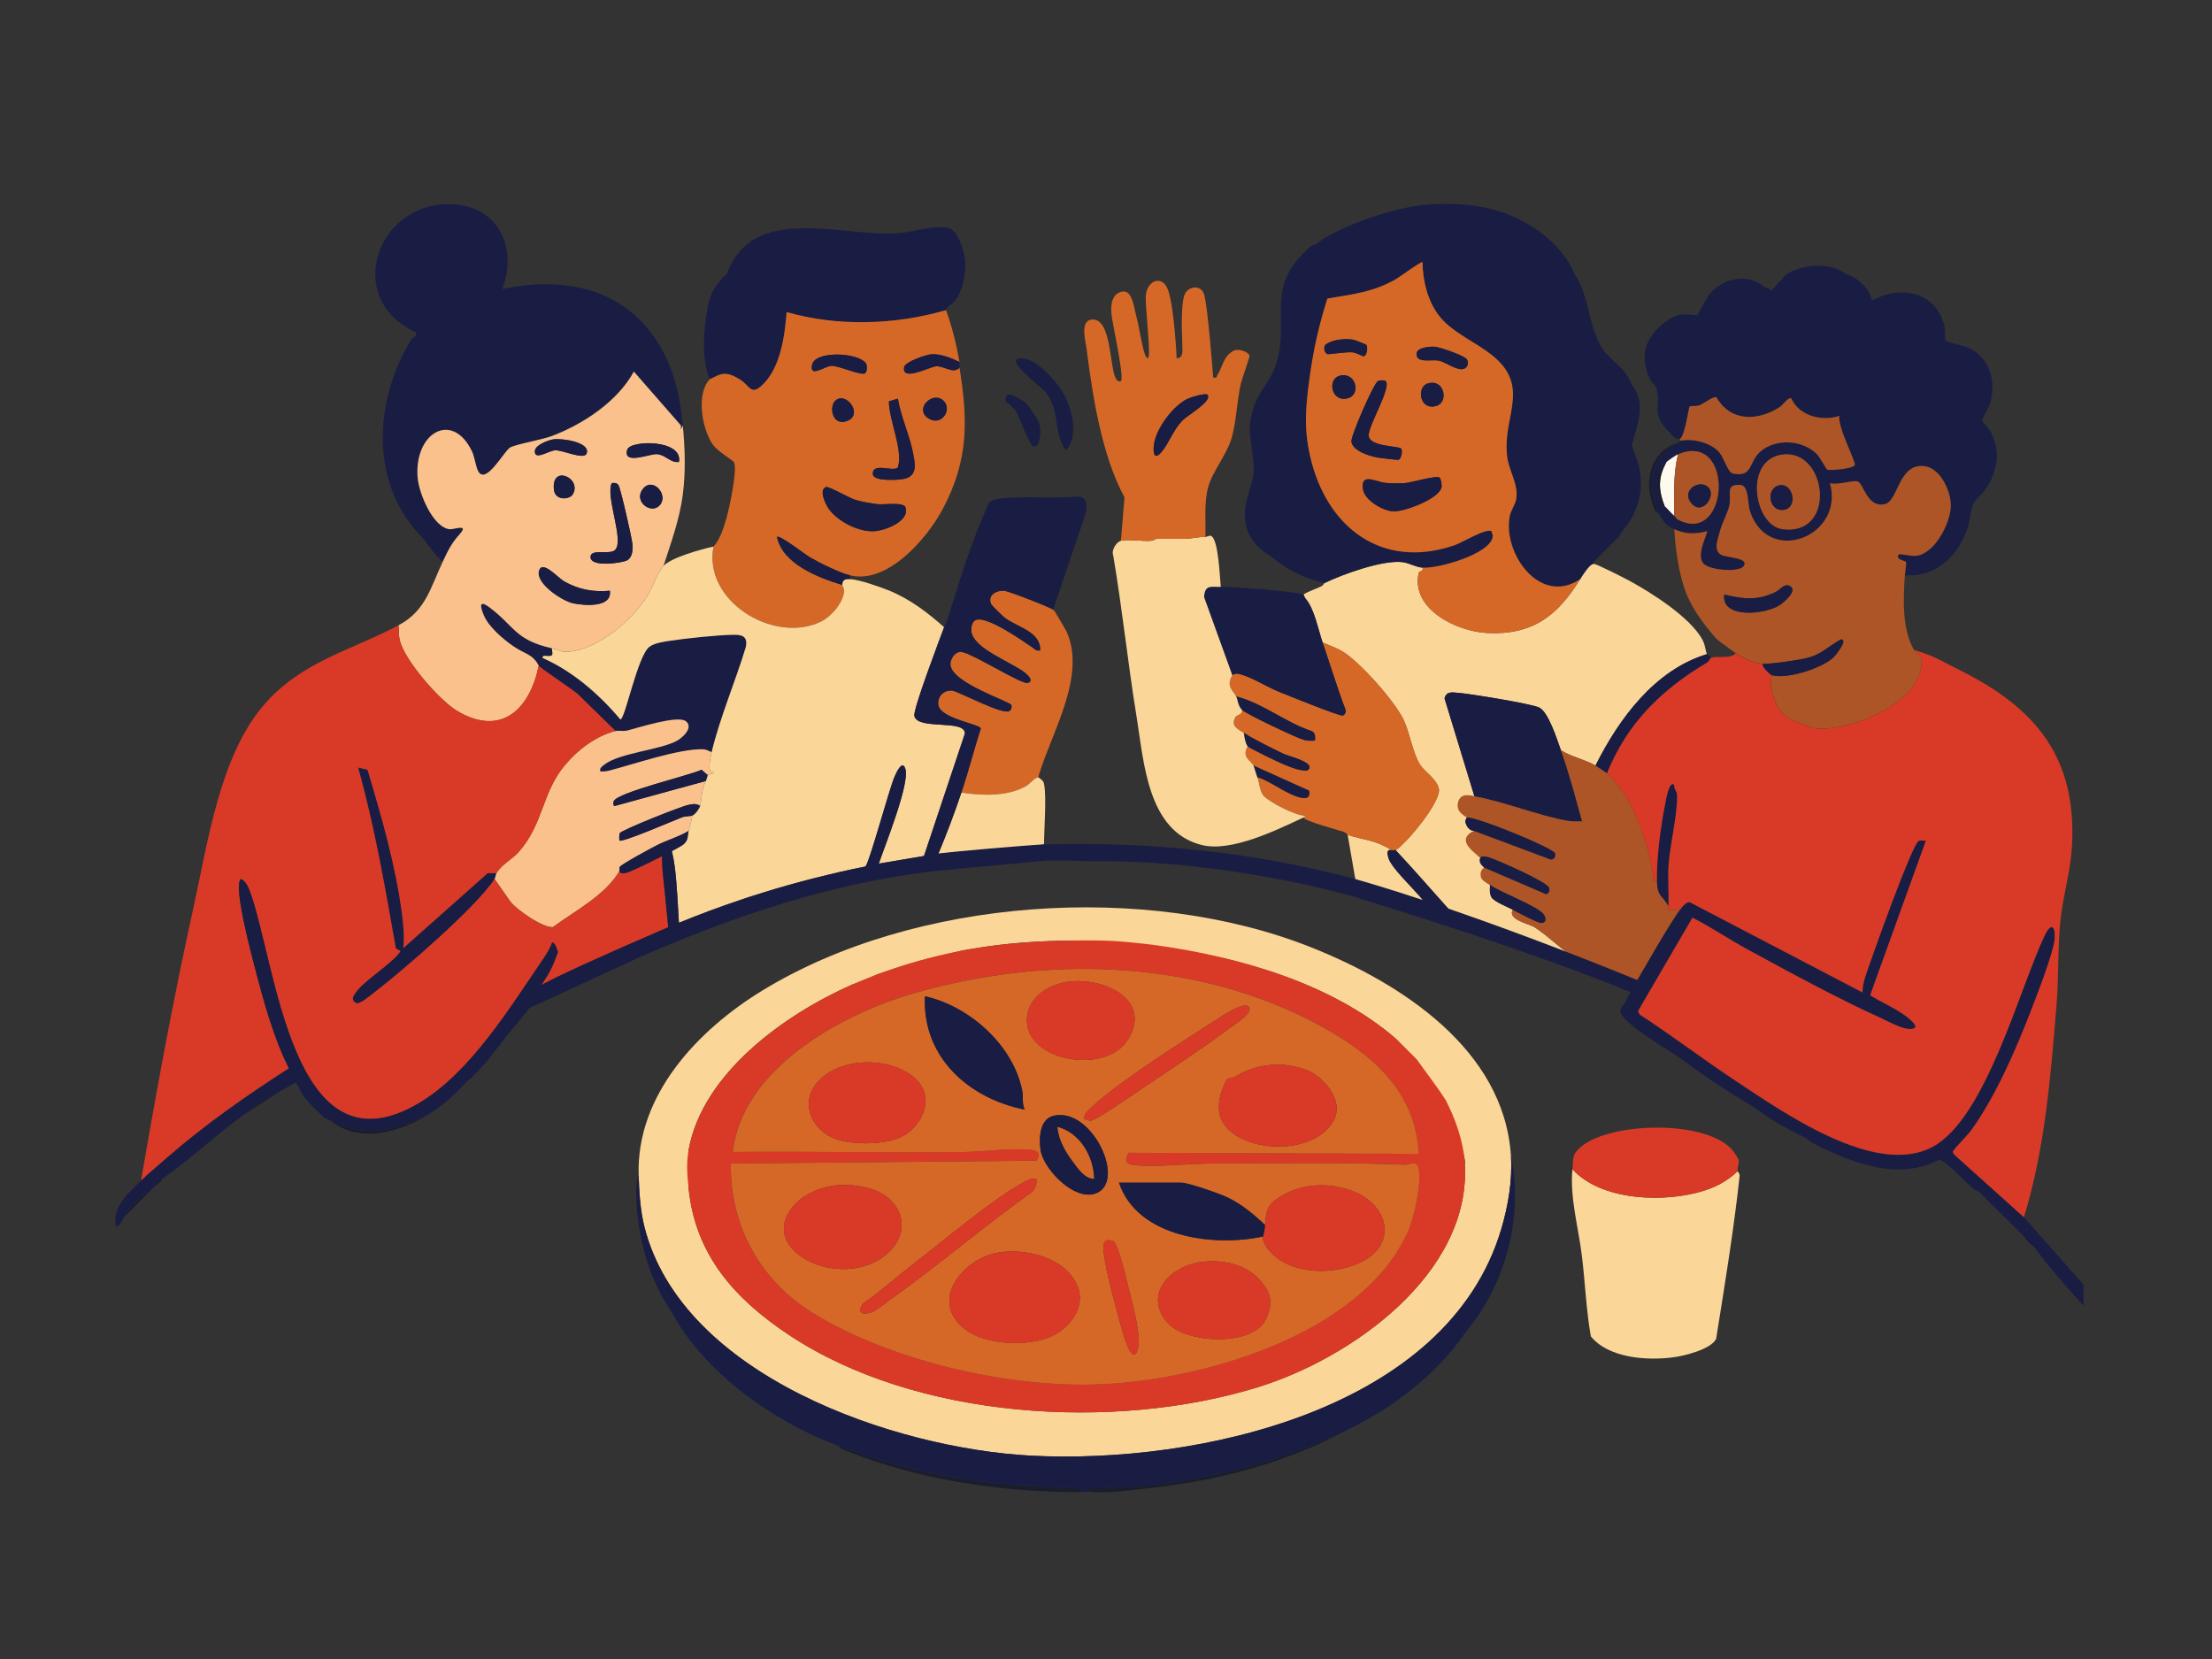 <?xml version="1.0" encoding="UTF-8"?>
<svg id="ILLUSTRATION" xmlns="http://www.w3.org/2000/svg" viewBox="0 0 1200 900">
  <rect x="0" y="0" width="1200" height="900" fill="#333333" stroke="none"/>
  <defs>
    <style>
      .cls-1 {
        fill: none;
      }

      .cls-2 {
        fill: #fffaee;
      }

      .cls-3 {
        fill: #d66827;
      }

      .cls-4 {
        fill: #191d2c;
      }

      .cls-5 {
        fill: #fac18c;
      }

      .cls-6 {
        fill: #d93a27;
      }

      .cls-7 {
        fill: #fad699;
      }

      .cls-8 {
        fill: #ad5526;
      }

      .cls-9 {
        fill: #191d43;
      }
    </style>
  </defs>
  <g>
    <path class="cls-7" d="M924.95,645.77c6.75-2.2,12.64-5.52,17.72-10.43,0,.19,1.1,1.21,1.08,2.53-3.21,29.56-8.06,59.09-12.76,88.49-2.94,5.75-17.35,9.21-23.36,10-14.28,1.87-35.02.41-44.61-11.39-2.56-14.59-3.09-29.46-4.91-44.14s-6.57-31.65-5.08-46.53c15.85,17.45,50.76,18.36,71.92,11.47Z"/>
    <path class="cls-6" d="M940.59,624.92c-13.03-17.63-66.12-16.49-82.57-3.06-5.5,4.49-4.36,6.17-4.99,12.45,15.85,17.45,50.76,18.36,71.92,11.47,6.75-2.2,12.64-5.52,17.72-10.43-.27-5.12,2.61-4.07-2.08-10.43Z"/>
    <g>
      <g>
        <g>
          <path class="cls-9" d="M513.7,123.49c-8.68-1.27-18.29,2.52-27.01,3.07-30.21,1.93-78.35-16.46-92.29,21.85-.74.86-2.03,1.89-3.13,3.13-6.14,6.95-7.06,12.02-8.32,21.39-1.47,10.91-1.97,22.4,2.07,32.83.08-.08,1.5-.72,2.08-1.04,5.67-3.14,8.82-2.16,14.11,1.01,5.58,3.35,5.92,8.85,11.84,3.57,10.34-9.23,12.66-27,13.67-40.02,27.79,7.99,58.82,6.99,86.5-1.04.35-.69.67-1.4,1.04-2.09,6.85-2.89,9.58-15.67,9.44-22.45-.12-5.96-3.38-19.23-10.01-20.2Z"/>
          <path class="cls-9" d="M299.56,351.74c-.45,1.62,1.45,3.96-1.54,4.18-1.3.09-3.9-.84-3.66,1.02,16.3,7.13,30.85,19.84,42.21,33.36,2.56,0,9.27-34.59,15.79-39.45,2.76-2.05,7.92-2.77,11.32-3.27,9.3-1.35,25.2-3.09,34.38-3.22,4.95-.07,7.62,1.13,6.57,6.59-5.53,18.46-14.17,38.53-18.55,57.1-1.49-.64-2.97-1.51-4.65-1.56-12.96-.38-37.22,8.02-50.58,11.48-1.77.46-3.4.72-5.22.5-.37-1.86.91-2.6,2.14-3.58,8.02-6.39,29.77-7.93,39.24-12.88,3.27-1.71,9.41-7.36,5.09-10.74s-25.57,3.46-31.66,5.02c-2.23.57-4.85-.11-6.47.29l-20.83-20.35c-3.13-2.59-20.27-13.96-20.86-15.1-3.34-6.46-7.54-6.19-13.88-10.62-5.49-3.84-13.16-10.32-15.82-16.5-1.86-4.33-3.12-8.95,2.64-4.73,13.92,10.2,13.82,17.83,34.35,22.46Z"/>
          <g>
            <path class="cls-3" d="M571.6,330.89c.53.51,6.62,10.81,7.18,12.1,10.62,24.43-8.75,55.08-15.52,78.61-2.82.87-4.08,3.41-6.97,5.02-9.83,5.49-23.9,5.09-34.73,3.32,3.81-11.41,6.86-23.28,10.51-34.78-.48-2.31-22-5.32-23.04-12.72-.66-4.71,3.09-8.3,7.75-7.75,5.12,1.36,27.45,13.41,30.87,10.98,1.04-.74,1.35-2.01,1.01-3.16-.58-1.96-32.77-12.03-33.08-22.08-.1-3.36,3.37-8.25,7.3-6.39,5.59,1.16,31.45,17.27,34.6,16.47,3.41-.88.44-4.01-1-5.2-7.3-6.04-28.27-13.18-29.52-22.7-.28-2.12.3-5.58,2.6-6.34,6.18-2.05,24.94,11.15,30.54,14.99,1.41.97,2.02,2.05,4.19,1.53.39-10.18-12.58-12.53-19.28-17.72-1.12-.87-6.93-6.52-7.3-7.32-2.2-4.71,2.66-7.66,7.18-7.23,2.52.24,25.43,9.14,26.7,10.38Z"/>
            <g>
              <path class="cls-3" d="M513.23,168.23c3.27,9.1,5.63,18.63,7.3,28.15-4.26-2.1-10.26-4.49-15.08-4.22-2.85.16-14.4,4.02-14.95,6.97-1.53,8.16,14.1-.24,17.27-.42,4.72-.26,9.14,4.35,12.77.79,4.54,28.67,4.98,49.69-8.84,76.14-8.49,16.25-30.18,41.52-50.57,36.47-5.86-1.45-16.51-6.72-21.91-9.89-2.25-1.32-16.4-12.31-17.7-10.96,2.95,14.72,22.47,22.13,35.43,26.06-.01.46,1.15,1.88.98,3.52-.63,6.39-7.11,13.79-12.78,16.48-25.55,12.1-63.79-11.29-58.04-40.85,3.47-3.72,5.55-10.35,7-15.42,1.5-5.25,6.23-26.77,3.96-30.48-.49-.79-8.82-5.73-11.41-9.43-5.86-8.37-9.12-27.51-1.63-35.38.08-.08,1.5-.72,2.08-1.04,5.67-3.14,8.82-2.16,14.11,1.01,5.58,3.35,5.92,8.85,11.84,3.57,10.34-9.23,12.66-27,13.67-40.02,27.79,7.99,58.82,6.99,86.5-1.04ZM469.31,202.5c1.07-.69,1.4-4.25.25-5.67-4.52-5.62-27.68-6.74-29.08,1.28-1.23,7.07,7.09.36,10.72.36,4.18-.01,15.87,5.47,18.1,4.04ZM453.03,217.49c-3.48,3.5-1.24,14.36,7.03,10.66s-1.45-16.27-7.03-10.66ZM487.09,216.28l-4.87,1.43c0,10.02,7.63,25.98,5.01,35.37-1.07,3.85-14.38-3.03-13.68,4.29.38,3.9,13.85,3.1,17.04,2.39,7.69-1.72,5.69-9.06,4.6-14.59-1.89-9.61-6.49-19.12-8.11-28.9ZM511.94,217.48c-5.71-5.72-15.94,4.04-8.69,9.21s13.6-4.3,8.69-9.21ZM448.2,264.21c-4.28,1.28-.25,9.6,1.46,11.94,5.01,6.83,16.01,12.45,24.52,12.04,5.94-.28,19.56-5.5,17.06-12.94-1.03-3.05-11.52-1.35-14.98-1.72s-9.05-1.41-12.24-2.36c-3.16-.94-14.32-7.41-15.81-6.96Z"/>
              <path class="cls-9" d="M461.12,312.12v2.09c-2.33-.05-4.08.15-4.17,3.13-12.96-3.93-32.48-11.34-35.43-26.06,1.3-1.35,15.44,9.64,17.7,10.96,5.4,3.17,16.04,8.44,21.91,9.89Z"/>
              <path class="cls-9" d="M520.53,196.38c.17.96-.15,2.15,0,3.13-3.62,3.56-8.05-1.05-12.77-.79-3.17.18-18.8,8.58-17.27.42.55-2.95,12.11-6.82,14.95-6.97,4.82-.27,10.82,2.12,15.08,4.22Z"/>
              <path class="cls-9" d="M448.2,264.21c1.5-.45,12.66,6.03,15.81,6.96,3.19.95,8.89,2,12.24,2.36s13.96-1.33,14.98,1.72c2.5,7.44-11.12,12.66-17.06,12.94-8.5.4-19.51-5.21-24.52-12.04-1.71-2.34-5.74-10.65-1.46-11.94Z"/>
              <path class="cls-9" d="M487.09,216.28c1.62,9.78,6.22,19.29,8.11,28.9,1.09,5.52,3.09,12.87-4.6,14.59-3.19.71-16.66,1.51-17.04-2.39-.71-7.32,12.6-.44,13.68-4.29,2.62-9.39-5.01-25.35-5.01-35.37l4.87-1.43Z"/>
              <path class="cls-9" d="M469.31,202.5c-2.24,1.44-13.93-4.05-18.1-4.04-3.63,0-11.95,6.71-10.72-.36,1.39-8.02,24.56-6.9,29.08-1.28,1.14,1.43.82,4.99-.25,5.67Z"/>
              <path class="cls-9" d="M511.94,217.48c4.91,4.91-1.49,14.35-8.69,9.21s2.97-14.93,8.69-9.21Z"/>
              <path class="cls-9" d="M453.03,217.49c5.57-5.61,15.35,6.94,7.03,10.66s-10.51-7.16-7.03-10.66Z"/>
            </g>
          </g>
        </g>
        <g>
          <path class="cls-9" d="M370.43,230.79c-1.67-17.89-5.56-34.16-16.25-48.91-19.45-26.85-50.76-31.56-81.72-25.12,8.22-21.26-1.33-44.04-25.56-45.86-42.23-3.17-61.39,51.19-21.33,69.32.77,2.86-1.45,2.28-2.44,3.89-20.58,33.58-22.8,79.14,6.58,108.19,3.21,4.31,6.35,8.83,10.42,12.51,3.13-6.6,4.69-9.93,9.34-15.16,5.13-5.76-3.41-2.28-5.61-2.56-9.18-1.16-16.53-19.56-17.27-27.65-2.23-24.43,18.59-36.88,29.36-14.78,1.63,3.34,2.07,8.52,3.52,11.07,4.18,7.35,13.78-10.7,17.19-12.92,2.61-1.7,17.51-4.28,22.86-6.32,16.95-6.48,35.53-18.74,44.33-34.92l25.53,29.21c.07.68-.06,1.4,0,2.09l1.04-2.09Z"/>
          <path class="cls-4" d="M229.72,606.15c-14.88,8.59-35.47,13.64-50.03,2.09,14.22,6.43,24.99,6.86,39.84,1.79l10.19-3.88Z"/>
          <path class="cls-4" d="M152.59,591.55l-20.85,13.55c7.31-5.28,12.64-9.6,20.85-13.55Z"/>
          <path class="cls-4" d="M80.67,646.81c-4.6,4.43-8.81,9.26-13.55,13.55,3.5-4.85,7.84-11.12,13.55-13.55Z"/>
          <path class="cls-4" d="M83.8,643.69c-.53-2.34,2.36-2.93,4.17-4.17-.75,2.13-2.83,2.89-4.17,4.17Z"/>
          <path class="cls-9" d="M268.29,476.86c-9.76,15.13-49.54,49.52-65.17,61.49-1.78,1.36-8,6.78-9.86,5.83-3.96-2.01-.45-5.57,1.54-7.9,4.53-5.29,20.13-15.51,22.42-20.33.23-.48-2.95-.74-2.64-2.53-5.72-32.56-11.38-65.2-20.28-97.03l5.08,1.18c7.61,25.34,15.39,52.38,18.77,78.7.74,5.8,1.32,12.39.63,18.1l45.84-40.71,4.72.07c-.39.65-.38,2.11-1.04,3.13Z"/>
          <g>
            <path class="cls-5" d="M333.95,396.57c1.63-.4,4.25.28,6.47-.29,6.09-1.56,27.31-8.42,31.66-5.02s-1.81,9.02-5.09,10.74c-9.46,4.95-31.22,6.49-39.24,12.88-1.23.98-2.51,1.72-2.14,3.58,1.83.22,3.45-.04,5.22-.5,13.36-3.46,37.62-11.86,50.58-11.48,1.68.05,3.16.93,4.65,1.56-.6,2.55-1.38,6.4-1.15,8.92.23,2.54,2.39.65,2.18,2.53-.81.14-2.7.59-3.12,1.06l-3.38-2.96c-6.65,3.12-45.61,12.24-47.66,17.06-.19.45-.41,2.59.5,2.59l49.5-13.57c-2.63,5.19-1.98,8.84-3.13,13.55-2.13-1.49-3.96-1.05-6.29-.59-4.08.81-36.28,13.62-37.3,15.36-.38.65-.31,3.85-.17,3.99,1.25,1.31,29.93-11.06,33.83-12.56,2.11-.81,4.65-.56,5.77-.99-.46,2.81-1.34,5.6-2.08,8.34-5.29,3.19-11.43,4.86-16.9,7.6-3.04,1.52-19.59,10.47-20.43,11.88-.42.71.02,2.05-.2,2.41-7.97,13.28-23.86,21.25-36.02,30.27-5.15.74-20.06-9.46-23.37-14.14l-8.37-11.96c.66-1.02.65-2.48,1.04-3.13,2.92-4.89,8.31-7.35,12-11.46,13.31-14.87,12.62-31.7,24.51-46.39,7.03-8.68,17.18-16.59,28.12-19.31Z"/>
            <path class="cls-9" d="M383.98,420.56c-.12.13-.6,2.25-1.04,3.13l-49.5,13.57c-.92,0-.69-2.14-.5-2.59,2.05-4.83,41.01-13.95,47.66-17.06l3.38,2.96Z"/>
            <path class="cls-9" d="M379.82,437.24c-.39,1.6-2.76,4.67-4.17,5.21-1.12.43-3.67.19-5.77.99-3.91,1.49-32.58,13.87-33.83,12.56-.14-.14-.21-3.35.17-3.99,1.03-1.74,33.22-14.56,37.3-15.36,2.33-.46,4.16-.9,6.29.59Z"/>
          </g>
          <g>
            <path class="cls-5" d="M370.43,230.79l-1.04,2.09c-.06-.68.07-1.4,0-2.09l-25.53-29.21c-8.79,16.18-27.38,28.45-44.33,34.92-5.35,2.05-20.25,4.62-22.86,6.32-3.41,2.22-13.01,20.27-17.19,12.92-1.45-2.55-1.89-7.73-3.52-11.07-10.78-22.11-31.59-9.65-29.36,14.78.74,8.09,8.09,26.48,17.27,27.65,2.2.28,10.74-3.2,5.61,2.56-4.65,5.23-6.21,8.55-9.34,15.16-6.57,13.85-9.11,26.52-23.97,34.41.48,2.93-.07,4.85.72,8.15,2.62,10.99,21.71,32.82,31.37,38.47,23.87,13.97,39.19-1.21,44-24.73-3.34-6.46-7.54-6.19-13.88-10.62-5.49-3.84-13.16-10.32-15.82-16.5-1.86-4.33-3.12-8.95,2.64-4.73,13.92,10.2,13.82,17.83,34.35,22.46,3.04.69,5.29,2.16,8.56,1.87,16.55-1.44,34.93-17.07,43.35-30.75,2.65-4.31,5.54-12.99,8.54-15.96,4.07-12.73,8.71-25.21,10.42-38.58,1.63-12.76,1.17-24.96,0-37.54ZM290.14,244.86c.01-3.44,7.29-6.08,10.18-6.52,4.27-.65,19.83,1.39,17.98,7.53-1.19,3.96-12.94-1.8-17.15-1.58-3.57.19-11.03,5.63-11.02.56ZM310.78,268.11c-1.72,3.02-9.54,3.63-10.25-2.34-1.69-14.06,15.29-6.5,10.25,2.34ZM310.96,327.3c-5.78-1.19-20.39-10.68-18.55-17.55,1.69-6.3,10.2,3.71,13.73,5.69,7.86,4.41,15.68,5.84,24.69,5.03,1.37,9.33-13.78,8.09-19.87,6.83ZM339.98,304.07c-3.08,1.43-19.56,3.76-19.61-1.84-.04-4.9,10.38-.95,13.34-3.91,5.08-5.09-5.38-29.03-1.82-36.24,1.62-.12,2.46-.33,3.61,1.06,1.05,1.27,7.37,28.99,7.6,32.1.22,2.95.07,7.35-3.12,8.83ZM357.68,274.33c-4.67,4.67-13.81-2.21-9.2-8.69,5.47-7.69,14.78,3.11,9.2,8.69ZM368.34,250.6c-4.78.62-7.12-3.9-12-4.23-3.9-.26-18.54,6.09-16.07-2.4,1.55-5.33,30.34-5.73,28.06,6.63Z"/>
            <path class="cls-9" d="M333.71,298.32c5.08-5.09-5.38-29.03-1.82-36.24,1.62-.12,2.46-.33,3.61,1.06,1.05,1.27,7.37,28.99,7.6,32.1.22,2.95.07,7.35-3.12,8.83-3.08,1.43-19.56,3.76-19.61-1.84-.04-4.9,10.38-.95,13.34-3.91Z"/>
            <path class="cls-9" d="M330.83,320.47c1.37,9.33-13.78,8.09-19.87,6.83-5.78-1.19-20.39-10.68-18.55-17.55,1.69-6.3,10.2,3.71,13.73,5.69,7.86,4.41,15.68,5.84,24.69,5.03Z"/>
            <path class="cls-9" d="M368.34,250.6c-4.78.62-7.12-3.9-12-4.23-3.9-.26-18.54,6.09-16.07-2.4,1.55-5.33,30.34-5.73,28.06,6.63Z"/>
            <path class="cls-9" d="M300.33,238.35c4.27-.65,19.83,1.39,17.98,7.53-1.19,3.96-12.94-1.8-17.15-1.58-3.57.19-11.03,5.63-11.02.56.01-3.44,7.29-6.08,10.18-6.52Z"/>
            <path class="cls-9" d="M357.68,274.33c-4.67,4.67-13.81-2.21-9.2-8.69,5.47-7.69,14.78,3.11,9.2,8.69Z"/>
            <path class="cls-9" d="M310.78,268.11c-1.72,3.02-9.54,3.63-10.25-2.34-1.69-14.06,15.29-6.5,10.25,2.34Z"/>
          </g>
        </g>
      </g>
      <g>
        <path class="cls-4" d="M910.36,240.18c-16.47,8.68-16.78,22.53-10.42,38.58-.33-.5-1.64-.89-2.3-2.35-6.2-13.77-3.1-31.46,12.72-36.23Z"/>
        <g>
          <path class="cls-7" d="M771.73,307.95c.73,2.09-1.86,1.92-2.06,2.8-4.46,19.77,20.72,31.79,36.99,32.63,24.96,1.28,38.48-9.59,50.54-29.18,1.17-1.91,5.09-8.28,7.3-8.34,1.52-.04,16.78,7.75,19.46,9.2,12.05,6.55,32.56,19.59,39.35,31.53,1.92,3.37,1.64,5.69,2.68,8.27-28.28,8.57-47.74,35.04-60.45,60.47-5.65-3.31-13.2-4.74-18.76-8.34-2.04-5.72-6.79-20.74-11.77-23.16-4.26-2.06-37.86-7.53-44.14-8-3.39-.25-6.01-.87-7.24,2.97l16.24,53.21c-3.06-.53-7.48-1.32-8.7,2.97-1.4,4.88,4.45,5.29,4.53,8.5.02.69-1.41,1.3-.29,3.84.82,1.85,2.34,3.42,4.46,3.46-9.88,4.05,4.37,10.16,5.21,12,.4.87-2.6-.32-2.08,2.6.22,1.23,1.63,3.18,2.08,5.21.76,3.37.24,5.08.78,7.25.27,1.09,2.29,2.04,2.35,2.13.4.66-.65,4.12.97,6.85,1.38,2.33,8.73,5.21,11.54,6.7-3.14,5.39,8.67,7.52,11.84,9.53,7.51,4.75,16.31,13.73,23.69,18.01,9.33,5.41-58.53-15.03-59.51-16.07-13.49-14.3-26.15-29.46-39.61-43.79,6.31-4.05,24.96-26.77,23.4-33.35-1.27-5.38-7.37-8.84-10.06-12.84-3.92-5.84-5.67-17.34-8.98-24.38-4.69-10-23.97-31.82-33.5-37.39-2.88-1.68-7.28-3.34-10.47-4.65-2.45-7.17-4.56-18.66-9.38-23.98-.44-.48-.71-1.88-1.04-2.09,2.97-1.9,6.65-2.9,9.68-4.43,1.1-.55,1.61-1.74,1.78-1.83,9.97-4.84,31.38-12.54,42.1-11.35,3.89.43,7.18,2.71,11.06,3.01Z"/>
          <path class="cls-7" d="M755.05,461.22c-2.94-.63-2.38,1.69-2.02,3.56,1.26,6.62,18.1,20.62,21.83,27.71-13.09-4.98-26.01-10.99-39.61-14.59v-1.04l-4.17-23.98c9.44,3.15,14.4,2.44,23.97,8.34Z"/>
          <path class="cls-9" d="M925.99,354.87c.08.2,2.07.94,2.08,2.09-.31.19-.9,1.82-2.11,2.54-24.71,14.72-43.21,32.8-54.18,60.02-.28-.25-5.62-3.8-6.25-4.17,12.72-25.43,32.18-51.9,60.45-60.47Z"/>
          <path class="cls-9" d="M889.25,253.47c-.85-4.05-3.16-8.09-3.91-12.25,2.71-10.63,8.1-22.59,0-32.32-2.9-7.53-6.26-9.28-11.47-14.6l-2.08-2.09c-.35-.34-.69-.7-1.04-1.04-9.49-12.58-7.88-29.94-16.68-42.75-6.05-14.9-21.77-26.76-36.48-32.32-13.59-5.13-28.31-6.15-42.74-5.21-16.82,1.09-48.48,11.54-61.5,21.9-2.05-.02-2.9,1.4-4.18,2.59-23.99,22.11-8.38,38.92-17.51,63.82-3.09,8.43-8.86,13.06-11.66,22.22-2.77,9.03-2.22,11.7-1.04,20.85,2.28,17.73,1.44,13.11-2.61,29.19-3.27,12.96,1.38,23.78,13.04,30.24,8.28,7.15,18.36,12.24,29.19,14.6,9.97-4.84,31.38-12.54,42.1-11.35,3.89.43,7.18,2.71,11.06,3.01,8.38.65,36.47-7.35,38.02-16.58.19-1.15-.26-2.1-.58-3.15-2.74-1.94-16.01,6.16-19.95,7.52-39.68,13.67-69.8-9.88-78.48-48.26-3.5-15.49-2.44-26.62-.37-42.08,1.97-14.7,5.21-29.34,9.73-43.44,14.13-2.4,24.66-3.41,37.34-10.61,1.57-.89,13.73-9.83,14.27-9.17.1,10.05,2.75,20.99,8.96,29.1,12.15,15.88,42.15,19.35,40.03,45.44-.86,10.59-4.3,18.08-3.16,30.29.76,8.17,6.36,15.49,5,23.69-.51,3.1-2.85,6.07-3.46,9.04-4.14,20.23,16.26,49.15,38.11,34.47,1.17-1.91,5.09-8.28,7.3-8.34v-1.04c1.17-.3,1.47-1.46,2.08-2.09,1.03-1.04,2.09-2.07,3.13-3.13,1.75-1.78,3.47-3.35,5.21-5.21.33-.36.72-.68,1.04-1.04,1.33-1.5,3.21-2.26,3.13-4.17,9.27-9.95,12.97-22.35,10.16-35.71Z"/>
          <path class="cls-4" d="M873.88,194.3l-2.08-2.09c.76.72,1.36,1.35,2.08,2.09Z"/>
          <path class="cls-9" d="M846.78,407c4.45,12.48,8.02,25.88,11.47,38.57-2.53.03-5.05.18-7.57-.25-16.29-2.77-34.35-10.43-50.8-13.3l-16.24-53.21c1.22-3.85,3.85-3.22,7.24-2.97,6.28.47,39.88,5.93,44.14,8,4.98,2.41,9.73,17.43,11.77,23.16Z"/>
          <g>
            <path class="cls-8" d="M865.54,415.34c.63.37,5.97,3.92,6.25,4.17,13.59,11.87,22.34,37.3,25.05,54.76.3,1.94-1.31,4.22,2.05,3.63.21,8.59,2.89,7.69,6.25,13.55.22.38-.66,1.81.66,2.13,1.52.38,3.88-.31,5.59-.05-7.86,11.39-16.84,27.54-23.97,39.62-9.08-7.25-21.85-6.68-31.18-12.09-7.39-4.28-16.19-13.25-23.69-18.01-3.17-2.01-14.98-4.14-11.84-9.53,2.8,1.49,13.15,7.03,15.33,7.14,2.79.14,2.81-2.48,1.41-4.6-2.83-4.29-24.02-12.18-29.25-16.1-.06-.09-4.43-1.95-4.85-4.26-.65-3.59,1.08-4.11,1.72-5.13l33.89,14.57c1.33-1.07,1.9-1.64,1.41-3.46-.87-3.2-27.1-14.6-31.71-16-1.91-.58-3.82-1.8-5.67-.32-.6-.51-1.47-1.24-2.89-2.54-1.49-1.36-10.12-8-.23-12.06l41.38,15.48c1.95.11,2.82-1.68,2.3-3.39-.82-2.68-41.65-19.57-47.85-19.39-2.77-1.79-6.46-4.1-4.27-9.18,1.77-4.1,5.37-2.82,8.44-2.29,16.45,2.87,34.51,10.54,50.8,13.3,2.52.43,5.05.28,7.57.25-3.45-12.69-7.02-26.1-11.47-38.57,5.57,3.6,13.11,5.03,18.76,8.34Z"/>
            <path class="cls-9" d="M898.89,477.9c-.3-11.84,2.08-30.13,4.5-41.9.2-.99,2.02-13,4.87-10.24-.29,2,1.48,3.41,1.56,5.28.44,10.35-4.02,27.52-4.66,39.04-.39,7.08.26,14.28-.01,21.36-3.36-5.86-6.04-4.97-6.25-13.55Z"/>
            <path class="cls-9" d="M799.87,450.79c-2.12-.03-3.64-1.61-4.46-3.46-1.12-2.55.31-3.15.29-3.84,6.2-.18,47.03,16.71,47.85,19.39.52,1.71-.35,3.5-2.3,3.39l-41.38-15.48Z"/>
            <path class="cls-9" d="M805.08,470.6c-2.77-2.21-2.6-4.03-2.08-5.21.83-1.2,2.96-.83,4.87-.25,4.6,1.41,31.64,13.36,32.51,16.56.5,1.83-.08,2.39-1.41,3.46l-33.89-14.57Z"/>
            <path class="cls-9" d="M820.72,493.54c-2.8-1.49-10.15-4.38-11.54-6.7-1.62-2.73-.57-6.19-.97-6.85,5.23,3.92,26.42,11.81,29.25,16.1,1.4,2.12,1.38,4.74-1.41,4.6-2.17-.11-12.53-5.65-15.33-7.14Z"/>
          </g>
          <g>
            <path class="cls-3" d="M757.14,461.22c-.61-.14-1.75.21-2.08,0-9.58-5.9-14.53-5.19-23.97-8.34-.3-.1-.99-1.23-2.04-1.57-2.93-.95-22.1-6.19-21.93-7.82.02-.15.95-.52,1.06-1.02-5.08.2-19.49-7.32-22.62-10.77-2.18-2.4-2.21-7.04-3.45-10.11,7.48,2.15,17.15,10.41,24.76,11.3,2.97.35,3.79-1.17,3.33-3.94l-30.18-13.61c-1.31-2.84-6.61-4.41-3.13-10.43.81.88,16.67,8.58,19.1,9.57,3.84,1.58,9.3,3.9,13.24,3.5,5.67-4.08-10.39-7.8-12.92-9.03-6.09-2.96-16.03-7.85-21.49-11.34-3.37-2.15-7.09-3.69-4.7-8.37.91-1.78,4.27-1.34,3.66-4.14,2.04,2.15,29.53,15.12,33.32,16.19,2.11.59,4.14.63,6.29.48.11-2.02.34-4.08-1.66-5.12-14.41-4.73-26.41-15.08-41.08-18.86-1.46-3.12-5.75-5.35-2.08-11.47,1.72-1.33,3.1-.91,4.98-.36,5.99,1.74,13.78,6.66,20.05,9.21,4.34,1.77,33.02,13.41,34.84,13.01,1.07-.23,2.05-2.13,1.44-3.35-4.52-11.94-8.2-24.17-12.32-36.23,3.19,1.31,7.58,2.96,10.47,4.65,9.53,5.56,28.81,27.38,33.5,37.39,3.3,7.05,5.06,18.54,8.98,24.38,2.69,4,8.78,7.47,10.06,12.84,1.56,6.58-17.09,29.29-23.4,33.35Z"/>
            <g>
              <path class="cls-9" d="M729.85,384.85c-4.52-11.94-8.2-24.17-12.32-36.23-2.45-7.17-4.56-18.66-9.38-23.98-.44-.48-.71-1.88-1.04-2.09-1.41-.87-11.36-1.8-14.08-2.08-9.35-.96-20.33-1.76-29.7-2.09-.35-.01-.7,0-1.04,0-5.31.11-8.72-1.4-9.07,5.58l15.32,42.38c1.72-1.33,3.1-.91,4.98-.36,5.99,1.74,13.78,6.66,20.05,9.21,4.34,1.77,33.02,13.41,34.84,13.01,1.07-.23,2.05-2.13,1.44-3.35Z"/>
              <path class="cls-9" d="M670.62,377.81c14.67,3.78,26.67,14.13,41.08,18.86,2,1.04,1.76,3.1,1.66,5.12-2.15.14-4.18.11-6.29-.48-3.79-1.07-31.28-14.05-33.32-16.19-2.23-2.35-2.06-5.01-3.13-7.3Z"/>
              <path class="cls-9" d="M676.88,404.92c-1.19-1.3-1.93-5.39-2.08-7.3,5.46,3.49,15.4,8.38,21.49,11.34,2.53,1.23,18.59,4.95,12.92,9.03-3.93.4-9.39-1.92-13.24-3.5-2.42-1-18.29-8.69-19.1-9.57Z"/>
              <path class="cls-9" d="M680,415.34l30.18,13.61c.45,2.77-.36,4.28-3.33,3.94-7.61-.88-17.28-9.15-24.76-11.3-.81-2.01-1.52-5.03-2.08-6.26Z"/>
            </g>
          </g>
          <g>
            <path class="cls-7" d="M662.29,318.38c-5.31.11-8.72-1.4-9.07,5.58l15.32,42.38c-3.67,6.12.63,8.35,2.08,11.47,1.07,2.29.89,4.95,3.13,7.3.61,2.8-2.75,2.36-3.66,4.14-2.39,4.68,1.33,6.22,4.7,8.37.16,1.91.9,6,2.08,7.3-3.48,6.01,1.81,7.59,3.13,10.43.57,1.22,1.27,4.25,2.08,6.26,1.24,3.07,1.27,7.71,3.45,10.11,3.13,3.45,17.54,10.96,22.62,10.77-.11.5-1.04.87-1.06,1.02-14.43,6.74-38.98,18.87-55.05,14.93-29.67-7.28-31.48-45.33-35.48-69.82-4.75-29.07-7.71-58.44-12.68-87.48-1.08-2.72,1.84-7.18,4.19-7.77,3.58-.91,11.75.32,16.19.04,1.35-.08,2.72-1.08,3.09-1.08h15.63c2.59,0,7.03-1.1,10.94-1.04.84.01,2.16-1.03,3.17-.52,3.94,1.98,4.66,22.63,5.17,27.63Z"/>
            <path class="cls-3" d="M771.73,307.95c8.38.65,36.47-7.35,38.02-16.58.19-1.15-.26-2.1-.58-3.15-2.74-1.94-16.01,6.16-19.95,7.52-39.68,13.67-69.8-9.88-78.48-48.26-3.5-15.49-2.44-26.62-.37-42.08s5.21-29.34,9.73-43.44c14.13-2.4,24.66-3.41,37.34-10.61,1.57-.89,13.73-9.83,14.27-9.17.1,10.05,2.75,20.99,8.96,29.1,12.15,15.88,42.15,19.35,40.03,45.44-.86,10.59-4.3,18.08-3.16,30.29.76,8.17,6.36,15.49,5,23.69-.51,3.1-2.85,6.07-3.46,9.04-4.14,20.23,16.26,49.15,38.11,34.47-12.07,19.58-25.59,30.46-50.54,29.18-16.27-.84-41.45-12.86-36.99-32.63.2-.88,2.79-.71,2.06-2.8ZM741.33,187.16c-.2-.32-6.08-2.62-7.06-2.83-4.3-.88-11.56-.13-15.06,2.56-1.49,1.14-.77,4.79,1,5.2,1.03.24,10.09-1.3,13.5-.96,2.24.23,5.42,2.27,6.2,2.12,1.57-.31,2.21-4.8,1.41-6.1ZM795.45,194.56c-1.92-1.87-14.15-6.24-17.1-6.46-2.65-.19-9.49.34-9.82,3.58-.56,5.57,7.85,3.24,11.81,3.9,4.28.71,12.42,7.73,15.47,3.19.76-1.13.64-3.25-.35-4.22ZM726.62,203.87c-6.79,1.95-4.33,14.81,4.75,12.12,7.2-2.14,4.09-14.65-4.75-12.12ZM751.85,206.89c-.44-.64-3.34-.83-4.38-.16-2.33,1.49-14.76,29.77-14.33,32.87.71,5.12,10.01,7.89,14.36,8.65,1.39.24,10.58,1.32,11.12,1.19,1.81-.44,2.27-5.17,1.54-6.05-1.34-1.6-17.04-.9-17.63-6.9-.52-5.26,12.12-25.54,9.32-29.61ZM774.55,208.02c-6.26,1.86-4.53,15.01,4.79,12.15,6.67-2.05,4.29-14.85-4.79-12.15ZM780.96,259.09c-2.06-1.31-15.14,2.74-19.09,3.02-3.18.22-7.16.12-10.35-.15-4.85-.41-13.72-6.02-12.07,3.69,1.01,5.93,11.34,11.87,16.87,11.79,6.13-.09,24.02-6.68,25.69-12.99.32-1.2-.33-4.9-1.05-5.35Z"/>
            <g>
              <path class="cls-3" d="M608.08,293.35l1.96-23.53c-12.14-22.41-17.23-54.02-20.54-80.39-.62-4.93-3.98-16.13,3.48-16.09,9.68.06,9.1,24.5,11.9,30.95.68,1.57,1.13,2.91,3.21,2.52,1.95-2.34-4.56-30.95-5.09-36.07-.45-4.35-.32-11.26,5.6-12.52,5.78-1.23,6.44,8.34,8.2,14.81,1.38,5.08,3.58,21.47,5.87,21.27,2.2-.38-1.84-29.2-.97-34.86,1.18-7.59,8.9-10.18,11.83-2.45,3.54,9.35,4.79,37.32,4.79,37.32,3.69.13,3.18-3.88,3.07-7.78-.17-6.02-1.14-24.47,2.11-28.21,3.14-3.61,8.29-3.05,9.68,1.25,2.08,6.41,4.96,45.17,4.96,45.17,2.44.54,1.67-.35,2.32-1.34,2.96-4.51,3-10,8.79-13.15,2.35-1.28,7.97.49,8.59,2.67.23.81-4,12.28-4.62,14.94-2.25,9.65-2.39,20.27-4.98,29.43-2.69,9.51-10.42,18.28-12.77,26.85-2.38,8.66-1.26,18.25-1.52,27.15-3.92-.06-8.35,1.04-10.94,1.04h-15.63c-.36,0-1.74,1-3.09,1.08-4.45.28-12.62-.95-16.19-.04ZM654.98,214.11c-.99-1-8.97,1.39-10.77,2.25-7.83,3.76-16.92,15.97-18.17,24.59-.68,4.69.03,9.11,4.17,4.16,3.98-4.76,6.2-11.73,11.19-16.95,2.62-2.74,16.82-10.77,13.57-14.04Z"/>
              <path class="cls-9" d="M654.98,214.11c3.24,3.27-10.95,11.3-13.57,14.04-4.99,5.22-7.21,12.19-11.19,16.95-4.14,4.95-4.85.54-4.17-4.16,1.25-8.61,10.34-20.83,18.17-24.59,1.8-.86,9.77-3.25,10.77-2.25Z"/>
            </g>
            <path class="cls-9" d="M780.96,259.09c.72.46,1.36,4.16,1.05,5.35-1.67,6.32-19.56,12.9-25.69,12.99-5.53.08-15.86-5.86-16.87-11.79-1.65-9.71,7.22-4.1,12.07-3.69,3.19.27,7.17.37,10.35.15,3.96-.27,17.03-4.32,19.09-3.02Z"/>
            <path class="cls-9" d="M751.85,206.89c2.8,4.07-9.84,24.35-9.32,29.61.59,5.99,16.29,5.29,17.63,6.9.73.87.26,5.61-1.54,6.05-.54.13-9.73-.95-11.12-1.19-4.35-.77-13.65-3.53-14.36-8.65-.43-3.1,12-31.38,14.33-32.87,1.04-.67,3.94-.48,4.38.16Z"/>
            <path class="cls-9" d="M795.45,194.56c.99.97,1.12,3.09.35,4.22-3.05,4.53-11.18-2.49-15.47-3.19-3.96-.65-12.37,1.67-11.81-3.9.33-3.24,7.17-3.77,9.82-3.58,2.95.21,15.18,4.59,17.1,6.46Z"/>
            <path class="cls-9" d="M741.33,187.16c.8,1.31.16,5.8-1.41,6.1-.78.15-3.96-1.9-6.2-2.12-3.41-.34-12.47,1.2-13.5.96-1.78-.41-2.49-4.06-1-5.2,3.5-2.69,10.76-3.44,15.06-2.56.98.2,6.86,2.5,7.06,2.83Z"/>
            <path class="cls-9" d="M726.62,203.87c8.84-2.53,11.95,9.98,4.75,12.12-9.08,2.7-11.54-10.17-4.75-12.12Z"/>
            <path class="cls-9" d="M774.55,208.02c9.07-2.7,11.45,10.11,4.79,12.15-9.32,2.86-11.05-10.29-4.79-12.15Z"/>
          </g>
        </g>
        <g>
          <path class="cls-9" d="M1097.98,660.37l-37.06-33.31c-.65-.76-1.64-1.3-1.43-2.51.13-.73,8.25-9.15,9.73-11.18,13.25-18.19,24.55-44.24,32.66-65.34,3.14-8.17,12.55-32.08,12.82-39.41.25-7.03-2.42-7.57-5.45-1.18-13.7,28.85-31.81,98.85-60.57,114.58-31.06,16.99-81.47-18.74-107.38-35.86-17.5-11.56-34.21-24.38-51.81-35.81l-.87-1.84,29.53-50.68c10.17,5.21,19.68,11.67,29.7,17.13,22.99,12.52,49.26,26.82,72.96,37.54,4.21,1.91,13.67,7.48,17.76,5.2,2.19-1.22-3.38-5.49-4.28-6.18-5.99-4.62-13.39-7.57-19.75-11.6l30.25-83.89c-1.26.11-2.83-.39-3.95.22-3.55,1.93-23.48,57.81-26.29,65.96-1.8,5.22-4.17,10.63-4.16,16.18l-93.51-48.85c-1.75-.81-4.49,2.57-5.5,4.02-7.86,11.39-16.84,27.54-23.97,39.62-1.78,3.01-3.56,6.3-5.21,9.38-.36.68-.72,1.39-1.04,2.09-.43.95-2.02,1.49-2.11,3.72-.19,4.46,13.51,13.18,17.42,15.9,3.69,2.57,7.88,5.27,11.79,7.49,14.39,10.61,28.42,20.23,43.78,29.19,8.58,6.73,18.36,11.92,28.14,16.68.3.24.61.68,1.04,1.04,3.11,2.58,17.19,8.56,21.61,10.18,16.4,6.01,33.12,8.68,49.27.24,4.2,1.28,13.98,12.07,18.26,15.65,1.18.99,2.87,1.43,3.63,2.08,6.73,7.19,14.02,13.8,20.85,20.85,1.04,1.07,2.12,2.08,3.13,3.13,1.62,1.67,2.74,4.18,5.21,5.21,8.27,11.21,17.63,21.98,27.1,32.32v-11.47l-32.31-36.49Z"/>
          <path class="cls-6" d="M1097.98,660.37l-37.06-33.31c-.65-.76-1.64-1.3-1.43-2.51.13-.73,8.25-9.15,9.73-11.18,13.25-18.19,24.55-44.24,32.66-65.34,3.14-8.17,12.55-32.08,12.82-39.41.25-7.03-2.42-7.57-5.45-1.18-13.7,28.85-31.81,98.85-60.57,114.58-31.06,16.99-81.47-18.74-107.38-35.86-17.5-11.56-34.21-24.38-51.81-35.81l-.86-1.84,29.53-50.68c10.17,5.21,19.68,11.67,29.7,17.13,22.99,12.52,49.26,26.82,72.96,37.54,4.21,1.91,13.67,7.48,17.76,5.2,2.19-1.22-3.38-5.49-4.28-6.18-5.99-4.62-13.39-7.57-19.75-11.6l30.25-83.89c-1.26.11-2.83-.39-3.95.22-3.55,1.93-23.48,57.81-26.29,65.96-1.8,5.22-4.17,10.63-4.16,16.18l-93.51-48.85c-1.75-.81-4.49,2.57-5.5,4.02-1.71-.26-4.07.42-5.59.05-1.32-.33-.45-1.75-.66-2.13.27-7.08-.38-14.28.01-21.36.64-11.52,5.1-28.69,4.66-39.04-.08-1.87-1.85-3.28-1.56-5.28-2.85-2.76-4.66,9.25-4.87,10.24-2.42,11.76-4.8,30.06-4.5,41.9-3.36.59-1.75-1.69-2.05-3.63-2.71-17.45-11.45-42.88-25.05-54.76,10.97-27.22,29.47-45.3,54.18-60.02,1.21-.72,1.8-2.35,2.11-2.54,2.46-1.49,11.21.82,13.47-2.68-2.38-1.99,4.97,5.01,14.67,5.81-.36,1.82,4.12,5.97,5.21,6.26-2.86,4.99,2.56,18.2,6.23,21.4,2.71,2.36,14.93,7.37,18.54,7.53,18.99.85,57.75-14.45,56.2-37.69-.18-2.71-2.75-2.85-4.07-5.05,0,0,6.97,2.04,11.7,4.31s7.25,3.74,12.87,6.53c41.51,20.56,64.05,47.61,61.11,96.29-.8,13.3-4.87,26.47-6.23,39.65-1.51,14.73-.89,30.97-2.11,45.85-3.19,38.72-6.27,78.02-17.71,115.23Z"/>
          <g>
            <path class="cls-9" d="M1080.14,234.56c-1.05-2.25-4.89-5.92-5-6.52-.09-.53,3.42-6.26,4.11-8.16,4.13-11.41.58-25.22-10.46-30.79-3.01-1.52-12.71-3.54-13.1-4.1-1-1.42-.17-5.42-.69-7.65-4.45-19-23.62-23.08-39.35-14.32-2.04-7.28-7.63-12.24-14.61-14.6-8-6.05-21.75-5.15-30.28-.57-3.06,1.64-3.22,2.87-5.16,4.75-1.72,1.66-2.95,3.44-4.68,5.04-1.13-1.15-2.22-1.44-3.66-1.92-8.11-6.96-19.31-5.36-27.1,1.04-.97.79-1.31,1.22-2.08,2.09-.35.28-.7.76-1.06,1.34-2.7,3.78-5.66,10.37-6.18,10.73-.39.27-6.39-.77-9.51-.13-4.22.87-7.27,3.31-10.36,5.79-.38.3-.69.71-1.04,1.04-8.53,8.2-9.87,17.15-4.75,28.21.87,1.88,3.08,3.44,3.49,4.85,2.74,9.38-3.35,13.46,6.47,23.24,1.87,1.86,2.75,4.15,6.25,4.17,2.9-2.25,4.6-17.03,5.28-17.65.29-.27,3.62-.01,5.17-.56,2.54-.89,7.84-5.25,9.38-4.27,7.7,13.38,22.48,12.8,34.31,5.21,1.63-1.05,4.7-5.68,6.3-4.62,4.13,9.48,16.83,12.62,26.07,9.37-1.47,4.94,8.71,24.63,8.35,26.56-.39,2.08-12.86,3.19-14.94,2.68-.48-.12-3.95-6.67-5.49-8.27-7.66-7.91-22.18-8.92-30.67-1.71-6.8,5.78-3.91,14.26-15.1,12.03-2.81-.56-4.79-8.86-7.81-11.99-4.7-4.89-14.36-7.19-20.84-5.74-.34.08-.69.86-1.04,1.04-16.47,8.68-16.78,22.53-10.42,38.58,2.71,4.2,3.13,5.96,8.34,8.34,5.89,2.7,11.46,2.81,17.71,1.05.85.89-5.93,12.02-2.16,17.28,2.86,3.98,19.46,5.23,22,1.8,3.52-4.76-9.29-4.56-12.25-6.34-4.27-2.58-1.57-8.51-.59-12.52,1.12-4.54,4.53-10.6,5.26-14.55,1.04-5.61-2.48-11.42,5.96-10.71,4.73.4,3.61,9.8,5.25,14.58,10.17,29.59,51.39,13.06,43.23-15.61,3.5,1.32,12.74-1.64,14.94-.95,3.44,1.08,5.04,14.32,14.74,12.41,7.56-1.5,7.27-22.29,21.64-20.65,8.77,1,14.68,14.13,14.27,22.06-.47,9.14-8.42,24.92-18.42,26.54-2.55.41-9.26-1.2-9.63-.82-2.62,2.68,3.31,3.57,3.71,4.09.48.63-.5,6.12-.59,7.37h1.04c16.14.78,27.7-10.62,32.82-25.04,1.5-4.22,1.87-10.6,3.17-13.51,1.5-3.38,6.75-6.24,9.87-13.58,3.88-9.12,4.35-15.86-.11-25.43ZM910.62,282.09c-1.51-.77-1.66-1.74-2.35-2.3-1.5-1.21-4.85-5.15-5.21-5.21-.08-.02-.49.88-.93,1-3.98-8.16-5.59-18.55,1.97-24.98,1.24-1.05,4.88-3.6,6.25-4.17,30.83-12.79,27.83,49.61.27,35.66ZM967.14,287.11c-15.54-1.89-21.28-37.15-.76-40.44,24.72-3.96,30.62,44.07.76,40.44Z"/>
            <path class="cls-2" d="M908.27,279.8c-1.5-1.21-4.85-5.15-5.21-5.21-3.42-8.8-3.69-15.59,1.04-23.98,1.24-1.05,4.88-3.6,6.25-4.17-2.81,10.9-2.02,22.19-2.08,33.37Z"/>
            <path class="cls-4" d="M903.06,274.58c-.08-.02-.49.88-.93,1-3.98-8.16-5.59-18.55,1.97-24.98-4.73,8.39-4.46,15.18-1.04,23.98Z"/>
          </g>
          <g>
            <path class="cls-8" d="M911.4,238.09c2.9-2.25,4.6-17.03,5.28-17.65.29-.27,3.62-.01,5.17-.56,2.54-.89,7.84-5.25,9.38-4.27,7.7,13.38,22.48,12.8,34.31,5.21,1.63-1.05,4.7-5.68,6.3-4.62,4.13,9.48,16.83,12.62,26.07,9.37-1.47,4.94,8.71,24.63,8.35,26.57-.39,2.08-12.86,3.19-14.94,2.68-.48-.12-3.95-6.67-5.5-8.27-7.66-7.91-22.18-8.92-30.67-1.71-6.8,5.78-3.91,14.26-15.1,12.03-2.81-.56-4.79-8.86-7.81-11.99-4.7-4.89-14.36-7.19-20.84-5.74v-1.04Z"/>
            <path class="cls-8" d="M1044.02,252.88c-14.37-1.64-14.08,19.15-21.64,20.65-9.7,1.92-11.3-11.32-14.74-12.41-2.2-.69-11.43,2.27-14.94.95,8.16,28.68-33.06,45.2-43.23,15.61-1.64-4.77-.52-14.18-5.25-14.58-8.43-.71-4.91,5.1-5.96,10.71-.73,3.95-4.14,10-5.26,14.55-.99,4.01-3.69,9.94.59,12.52,2.96,1.78,15.77,1.58,12.25,6.34-2.54,3.43-19.14,2.18-22-1.8-3.77-5.26,3.01-16.39,2.16-17.28-6.25,1.77-11.82,1.65-17.71-1.05.52,9.78,2.19,21.94,5.21,31.28,3.34,10.34,9.75,19.02,16.68,27.11.76.89,1.48,1.42,2.08,2.09,7.47,5.19,14.27,11.71,23.97,12.51,3.96.33,20.07-2.05,24.43-3.19,7.07-1.86,10.98-5.88,16.76-9.31,1.31-.78,2.34-1.28,2.59.54.21,1.48-3.88,7.1-5.18,8.36-6.26,6.04-25.14,12.02-33.39,9.87-2.86,4.99,2.56,18.2,6.23,21.4,2.71,2.36,14.93,7.37,18.54,7.53,18.99.85,57.75-14.45,56.2-37.69-.18-2.71-2.75-2.85-4.07-5.05-6.59-10.95-5.82-28-4.98-40.4.08-1.25,1.06-6.75.59-7.37-.39-.52-6.33-1.41-3.71-4.09.37-.38,7.08,1.24,9.63.82,10.01-1.62,17.95-17.39,18.42-26.54.41-7.93-5.5-21.05-14.27-22.06ZM965.53,328.21c-7.24,4.96-31.78,7.92-30.15-5.66,10.27,2.44,17.63,3.41,27.49-1.17,3.01-1.4,4.93-4.96,7.93-3.56,4.88,2.27-2.67,8.62-5.26,10.4Z"/>
            <path class="cls-9" d="M961.43,366.34c-1.09-.28-5.57-4.43-5.21-6.26,3.96.33,20.07-2.05,24.43-3.19,7.07-1.86,10.98-5.88,16.76-9.31,1.31-.78,2.34-1.28,2.59.54.21,1.48-3.88,7.1-5.18,8.36-6.26,6.04-25.14,12.02-33.39,9.87Z"/>
            <path class="cls-8" d="M966.38,246.68c24.72-3.96,30.62,44.07.76,40.44-15.54-1.89-21.28-37.15-.76-40.44ZM965.33,263.27c-7.36,1.43-5.97,13.82,1.75,13.38,8.65-.49,5.89-14.86-1.75-13.38Z"/>
            <path class="cls-8" d="M910.36,246.43c30.83-12.79,27.83,49.61.27,35.66-1.51-.77-1.66-1.74-2.35-2.3.06-11.17-.73-22.46,2.08-33.37ZM926.78,264.41c-5.01-4.98-15.64,2.13-8.65,9.18,5.75,5.79,12.99-4.87,8.65-9.18Z"/>
            <path class="cls-9" d="M935.38,322.55c10.27,2.44,17.63,3.41,27.49-1.17,3.01-1.4,4.93-4.96,7.93-3.56,4.88,2.27-2.67,8.62-5.26,10.4-7.24,4.96-31.78,7.92-30.15-5.66Z"/>
            <path class="cls-9" d="M965.33,263.27c7.65-1.48,10.4,12.88,1.75,13.38-7.72.44-9.11-11.95-1.75-13.38Z"/>
            <path class="cls-9" d="M926.78,264.41c4.34,4.31-2.9,14.97-8.65,9.18-7-7.05,3.63-14.16,8.65-9.18Z"/>
          </g>
        </g>
      </g>
      <g>
        <path class="cls-7" d="M566.39,458.09c0-8.4,1.43-25.73,0-32.85-.39-1.97-1.81-2.5-3.14-3.64-2.82.87-4.08,3.41-6.97,5.02-9.83,5.49-23.9,5.09-34.73,3.32-3.74,11.19-7.97,22.29-12.5,33.21,0,0,.02,0,.03-.01.33-.1,57.3-4.7,57.3-5.05Z"/>
        <path class="cls-9" d="M505.94,470.6c1.07-2.47,2.1-4.96,3.13-7.45-4.03,1.25-5.2,9.76-3.13,9.54-.15-.57.1-1.42,0-2.09Z"/>
      </g>
    </g>
    <g>
      <path class="cls-9" d="M560.14,223.49c-1.44-2.27-.82-1.94-3.13-4.17-.35-.34-.67-.73-1.04-1.04-1.2-1-1.74-1.36-3.13-2.09-.73-.38-1.19-.72-2.08-1.04-1.32-.47-4.33-2.48-5.21.54-.75,2.58,1.45,2.84,2.08,3.63.3.38.77.67,1.04,1.04.54.73,1.34,1.39,1.78,1.78l.3.3c2.3,3.52,7.62,19.29,9.94,19.79,3.41.74,3.79-7.08,3.69-8.88-.28-4.98-2.03-6.37-4.25-9.87Z"/>
      <path class="cls-9" d="M577.86,215.15c-3.44-7.06-14.6-19.91-22.68-20.69-13.42-1.29,11.08,16.3,12.26,18.6,7.17,8.63,4.42,20.37,9.35,28.92.01.09.02.18.04.27.04,0,.07,0,.11,0,.43.71.89,1.41,1.44,2.08,6.69-7.61,3.52-20.88-.52-29.17Z"/>
    </g>
    <g>
      <path class="cls-7" d="M819.68,627c.85,13.34-1.46,26.9-5.21,39.62-29.13,98.73-165.53,127.74-254.9,123.08-74.14-3.86-189.42-43.08-209.98-124.13-2.24-8.83-2.87-19.08-3.13-28.15-1.25-43.5,32.12-78.69,67.21-100.12,82.65-50.46,207.99-58.98,297.57-23.4,48.64,19.32,104.76,55.37,108.43,113.1ZM373.56,644.73c3.72,36.26,25.13,59.98,54.48,79.48,68.93,45.79,176.13,52.34,254.04,28.43,50.95-15.64,116.18-61.7,112.57-121.47,1.56-1.64-10.34-34.39-10.42-34.41-1.33-.23-13.43-18.94-15.63-21.9-.13-.17-4.15-3.96-5.21-5.21-.7-.77-2.34-2.39-3.13-3.13-1.03-.97-1.75-1.94-3.13-3.13-34.59-29.88-85.7-44.71-130.29-50.05,0,0-39.28-3.42-45.86-3.13-15.3.25-29.63,1.03-44.82,3.13-7.33,1.11-13.36,2.09-14.99,2.49-24.27,5.82-24.51,5.7-45.19,12.73-.55.19-4.33,2.11-13.82,5.64-36.18,15.95-81.12,47.93-88.6,89.67"/>
      <path class="cls-4" d="M454.86,784.45c45.48,16.84,79.56,21.04,127.73,22.94,2,.08,4.18-1.07,3.6,2.09-42.93,0-87.27-6.46-127.15-22.43-1.55-.62-3.14-1.19-4.18-2.59Z"/>
      <path class="cls-9" d="M819.68,627c.85,13.34-1.46,26.9-5.21,39.62-29.14,98.73-165.53,127.74-254.9,123.08-74.14-3.86-189.42-43.08-209.98-124.13-2.24-8.83-2.87-19.08-3.13-28.15-1.66,4.51-1.39,11.41-1.09,16.2,1.25,19.94,7.29,41.42,18.81,57.82,17.66,33.29,56,60.15,90.68,72.99,45.48,16.84,79.56,21.04,127.73,22.94,2,.08,4.18-1.07,3.6,2.09h7.3c-.28-.02-5.37-1.2-5.21-2.07,48.76.25,97.78-10.56,141.75-31.29,25.37-11.96,50.07-30.91,65.67-54.22,21.2-25.34,30.91-62.27,23.97-94.88Z"/>
      <path class="cls-4" d="M730.04,776.1c-29.28,15.95-64.42,25.89-97.59,30.1-10.51,1.34-28.98,3.85-38.95,3.26-.28-.02-5.37-1.2-5.21-2.07,48.76.25,97.78-10.56,141.75-31.29Z"/>
      <g>
        <path class="cls-6" d="M627.27,512.79c44.48,6.18,95.27,20.73,129.87,50.62l3.13,3.13c.79.74,2.35,2.43,3.13,3.13,2.17,1.96,2.93,2.76,5.21,5.21,2.2,2.96,12.29,16.32,15.63,21.9,4.9,9.28,9.67,21.88,10.42,34.41,3.61,59.76-61.62,105.83-112.57,121.47-77.91,23.91-185.11,17.35-254.04-28.43-29.36-19.5-50.76-43.22-54.48-79.48-.74-7.26-1.33-13.44,0-20.85,7.48-41.74,52.42-73.72,88.6-89.67,23.44-10.33,48.59-17.34,74-20.85,15.19-2.1,29.52-2.88,44.82-3.13,6.92-.11,17.41-.16,24.32.31,6.29.43,15.62,1.36,21.97,2.25ZM769.65,625.96c-1.51-33.65-25.06-53.88-52.46-68.99-67.07-36.98-150.76-39.07-223.29-17.6-38.83,11.5-91.64,41.09-96.37,85.54,41.52-.35,83.09.47,124.62.04,11.38-.12,26.76-2.39,37.51-1.13,3.91.46,4.93,2.48,2.55,5.81l-165.74,1.53c-.62,33.68,16.03,63.64,44.51,81.13,41.47,25.46,102.51,39.77,150.98,38.82,56.95-1.11,146.82-26.19,171.99-83.4,3.41-7.75,7.23-25.85,5.68-33.94-.9-4.69-5.15-1.83-8-1.95-34.41-1.41-68.99-.78-102.93-.67-12.56.04-28.54,1.83-40.71,1.13-5.35-.31-9.14-.81-5.82-6.93l157.46.58Z"/>
        <path class="cls-2" d="M760.26,566.53l-3.13-3.13c1.38,1.19,2.09,2.16,3.13,3.13Z"/>
        <path class="cls-3" d="M769.65,625.96l-157.46-.58c-3.32,6.12.48,6.62,5.82,6.93,12.17.7,28.15-1.09,40.71-1.13,33.95-.11,68.52-.74,102.93.67,2.84.12,7.1-2.74,8,1.95,1.55,8.1-2.27,26.19-5.68,33.94-25.18,57.21-115.05,82.29-171.99,83.4-48.46.95-109.51-13.37-150.98-38.82-28.48-17.49-45.13-47.45-44.51-81.13l165.74-1.53c2.37-3.33,1.35-5.35-2.55-5.81-10.75-1.26-26.13,1.01-37.51,1.13-41.53.42-83.1-.39-124.62-.04,4.73-44.45,57.54-74.04,96.37-85.54,72.53-21.48,156.22-19.39,223.29,17.6,27.4,15.11,50.95,35.34,52.46,68.99ZM580.77,532.43c-9.83,1.02-21.17,6.72-23.3,17.35-5.06,25.32,42.05,34.6,54.59,13.95,12.95-21.32-12.82-33.22-31.29-31.3ZM555.97,601.97c-1.69-3.05-.72-6.4-1.31-9.63-4.52-24.98-28.6-46.47-52.88-51.88-1.55,33.07,23.77,55.47,54.19,61.51ZM588.28,607.18c1.19,0,2.29.91,3.48.77,3.27-.4,23.12-14.27,27.5-17.21,15.65-10.51,33.1-22.02,48.12-33.19,2.41-1.79,11.12-7.35,10.54-10.29-1.16-5.89-16.21,4.74-18.67,6.32-18.31,11.76-50.98,32.4-66.25,46.34-2.16,1.97-5.24,3.98-4.72,7.26ZM496.14,584.71c-13.59-11.69-40.66-11.45-52.74,2.45-9.95,11.43-2.66,26.55,10.46,30.95,9.19,3.09,26.43,2.92,35.07-1.35,12.22-6.03,18.55-22.3,7.21-32.05ZM665.77,612.05c13.04,13.92,48.36,13.94,57.88-4.46,5.64-10.91-5.9-24.1-15.98-27.55-13.31-4.56-26.42-2.69-37.88,4.14-1.35.81-3.39.24-4.47,1.82-.5.73-2.93,6.84-3.21,7.99-1.67,6.71-1.23,12.83,3.66,18.06ZM571.34,605.37c-7.44,1.9-7.85,12.58-6.78,18.78,1.86,10.85,19.85,29.12,31.43,22.55,14.28-8.11-4.42-46.5-24.64-41.33ZM562.22,639.52c-3-.45-5.16.91-7.62,2.27-16.03,8.85-41.44,30.2-56.89,42.15-9.92,7.67-19.35,16.02-29.57,23.3-3.26,4.64-.67,6.36,4.5,4.79,2.24-.68,9.78-6.62,12.37-8.48,25.33-18.15,49.18-38.67,74.61-56.74,2.15-1.87,2.88-4.5,2.6-7.29ZM685.22,670.8c-.96,4.73,6.89,11.65,10.73,13.77,12.32,6.78,29.8,6.21,42.31.19,19.76-9.52,15.25-30.47-3.33-38.14-13-5.37-28.32-4.99-40.53,2.63-6.92,4.32-7.4,7.17-8.14,15.29-6.24-5.94-12.9-11.49-20.8-15.16-4.18-1.95-20.73-7.78-24.54-7.78h-33.88c10,29.78,51.39,34.97,78.17,29.19ZM483.69,677.74c11.44-12.9,3.67-28.58-11.68-32.95-9.88-2.81-20.39-2.85-29.93,1.22-15.99,6.83-24.36,23.68-7.77,35.46,14.12,10.02,37.49,9.69,49.39-3.73ZM600.39,672.96c-2.34.77-1.82,4.7-1.61,6.61,1.19,10.68,7.14,31.88,10.21,42.98,1,3.61,6.07,19.96,8.52,8.19,1.43-6.89-3.25-23.83-5.12-31.4-1.1-4.46-5.71-24.59-8.46-25.95-1.11-.54-2.33-.82-3.54-.43ZM542.17,679.41c-19.48,2.82-38.87,26.48-18.44,41.88,11.32,8.54,34.66,9.42,47.1,3.47,9.82-4.69,18.2-15.77,13.79-26.86-6.13-15.43-27.3-20.69-42.46-18.5ZM651.64,684.64c-16.01,2.03-31.14,16.56-19.08,32.05,9.85,12.65,47.51,13.9,54.23-1.07,3.75-8.34,3.1-13.45-2.59-20.36-7.77-9.43-20.79-12.13-32.56-10.63Z"/>
        <path class="cls-6" d="M542.17,679.41c15.16-2.2,36.33,3.07,42.46,18.5,4.41,11.1-3.97,22.17-13.79,26.86-12.44,5.95-35.78,5.06-47.1-3.47-20.43-15.4-1.04-39.06,18.44-41.88Z"/>
        <path class="cls-6" d="M685.22,670.8c.63-3.09.71-2.57,1.04-6.26.74-8.12,1.22-10.97,8.14-15.29,12.21-7.62,27.53-8,40.53-2.63,18.58,7.67,23.1,28.62,3.33,38.14-12.51,6.03-29.99,6.59-42.31-.19-3.84-2.11-11.69-9.04-10.73-13.77Z"/>
        <path class="cls-6" d="M483.69,677.74c-11.9,13.41-35.27,13.75-49.39,3.73-16.59-11.77-8.22-28.63,7.77-35.46,9.54-4.07,20.05-4.03,29.93-1.22,15.35,4.37,23.13,20.05,11.68,32.95Z"/>
        <path class="cls-6" d="M665.77,612.05c-4.89-5.22-5.33-11.34-3.66-18.06.29-1.15,2.71-7.26,3.21-7.99,1.08-1.58,3.12-1.01,4.47-1.82,11.46-6.84,24.57-8.71,37.88-4.14,10.07,3.45,21.62,16.64,15.98,27.55-9.51,18.4-44.84,18.38-57.88,4.46Z"/>
        <path class="cls-6" d="M496.14,584.71c11.34,9.76,5.01,26.02-7.21,32.05-8.65,4.27-25.88,4.43-35.07,1.35-13.12-4.4-20.4-19.52-10.46-30.95,12.09-13.9,39.16-14.14,52.74-2.45Z"/>
        <path class="cls-6" d="M651.64,684.64c11.77-1.5,24.79,1.2,32.56,10.63,5.69,6.91,6.34,12.01,2.59,20.36-6.72,14.96-44.38,13.72-54.23,1.07-12.06-15.5,3.07-30.02,19.08-32.05Z"/>
        <path class="cls-6" d="M580.77,532.43c18.48-1.92,44.24,9.98,31.29,31.3-12.54,20.65-59.65,11.37-54.59-13.95,2.12-10.63,13.46-16.33,23.3-17.35Z"/>
        <path class="cls-9" d="M686.26,664.54c-.34,3.68-.42,3.16-1.04,6.26-26.79,5.77-68.17.59-78.17-29.19h33.88c3.81,0,20.36,5.83,24.54,7.78,7.9,3.68,14.56,9.23,20.8,15.16Z"/>
        <path class="cls-9" d="M555.97,601.97c-30.42-6.04-55.74-28.43-54.19-61.51,24.28,5.4,48.36,26.9,52.88,51.88.58,3.23-.38,6.58,1.31,9.63Z"/>
        <path class="cls-9" d="M571.34,605.37c20.23-5.17,38.92,33.22,24.64,41.33-11.58,6.58-29.57-11.7-31.43-22.55-1.06-6.2-.66-16.88,6.78-18.78ZM593.49,639.51c-.19-12.09-7.64-24.97-19.79-28.14.53,7.09,4.37,13.53,8.53,19.09,2.77,3.7,6.19,8.87,11.26,9.05Z"/>
        <path class="cls-6" d="M562.22,639.52c.27,2.79-.45,5.42-2.6,7.29-25.43,18.07-49.28,38.59-74.61,56.74-2.59,1.86-10.13,7.8-12.37,8.48-5.17,1.57-7.76-.14-4.5-4.79,10.22-7.29,19.65-15.63,29.57-23.3,15.45-11.94,40.85-33.3,56.89-42.15,2.46-1.36,4.62-2.71,7.62-2.27Z"/>
        <path class="cls-6" d="M588.28,607.18c-.51-3.27,2.56-5.29,4.72-7.26,15.27-13.94,47.94-34.58,66.25-46.34,2.46-1.58,17.51-12.21,18.67-6.32.58,2.93-8.13,8.49-10.54,10.29-15.02,11.17-32.47,22.68-48.12,33.19-4.38,2.94-24.23,16.82-27.5,17.21-1.19.14-2.29-.76-3.48-.77Z"/>
        <path class="cls-6" d="M600.39,672.96c1.21-.4,2.43-.12,3.54.43,2.75,1.35,7.36,21.49,8.46,25.95,1.87,7.56,6.55,24.51,5.12,31.4-2.45,11.77-7.52-4.58-8.52-8.19-3.07-11.1-9.02-32.3-10.21-42.98-.21-1.91-.73-5.84,1.61-6.61Z"/>
        <path class="cls-3" d="M593.49,639.51c-5.07-.19-8.49-5.36-11.26-9.05-4.16-5.56-8-12-8.53-19.09,12.16,3.18,19.6,16.05,19.79,28.14Z"/>
      </g>
    </g>
  </g>
  <path class="cls-9" d="M348.55,516.48c-.09.68.07,1.4,0,2.09l3.07-10.81s-.24.1-.58.24c-.49.22-.98.42-1.47.64-1.95,2.09-.7,5.3-1.03,7.84Z"/>
  <g>
    <path class="cls-1" d="M351.74,468.14c-.22.11-.44.21-.65.32.22-.11.43-.21.65-.32Z"/>
    <path class="cls-1" d="M354.42,466.82c-.3.15-.6.3-.9.45.3-.15.6-.3.9-.45Z"/>
    <path class="cls-1" d="M349.26,469.33c-.17.08-.34.16-.5.24.17-.08.33-.16.5-.24Z"/>
    <path class="cls-1" d="M356.9,465.58c-.39.19-.78.39-1.16.58.39-.19.78-.39,1.16-.58Z"/>
    <path class="cls-1" d="M343.43,472.05c-.08.04-.17.07-.25.11.08-.04.16-.07.25-.11Z"/>
    <path class="cls-1" d="M345.15,471.27c-.1.04-.2.09-.29.13.09-.04.19-.09.29-.13Z"/>
    <path class="cls-1" d="M347.04,470.39c-.08.04-.15.07-.23.11.08-.04.15-.07.23-.11Z"/>
    <path class="cls-1" d="M345.38,510.46c2.97-1.3,5.03-2.19,5.67-2.45,3.8-1.71,7.63-3.35,11.46-4.98h0c-3.84,1.63-7.67,3.26-11.46,4.98-.9.38-2.94,1.25-5.67,2.45Z"/>
    <path class="cls-1" d="M427.85,480.11c-2.48.7-4.96,1.41-7.43,2.15,2.47-.73,4.95-1.45,7.43-2.15Z"/>
    <path class="cls-1" d="M359.1,464.48c-.29.15-.58.29-.86.44.29-.15.58-.29.86-.44Z"/>
    <path class="cls-1" d="M414.71,484c-2.8.86-5.6,1.73-8.39,2.64,2.79-.91,5.59-1.78,8.39-2.64Z"/>
    <path class="cls-1" d="M441.44,476.46c-2.18.56-4.36,1.14-6.53,1.72,2.18-.58,4.35-1.16,6.53-1.72Z"/>
    <path class="cls-1" d="M342.03,472.65c-.05.02-.09.04-.14.06.05-.02.09-.04.14-.06Z"/>
    <path class="cls-1" d="M368.3,500.61c11.3-4.64,22.77-8.87,34.35-12.74-11.59,3.87-23.05,8.11-34.35,12.74h0Z"/>
    <path class="cls-1" d="M455.33,473.1c-1.73.39-3.45.82-5.18,1.23,1.73-.41,3.45-.84,5.18-1.23Z"/>
    <path class="cls-1" d="M369.92,458.64c.05-.03.09-.06.14-.09-.05.03-.09.06-.14.09Z"/>
    <path class="cls-1" d="M366.77,460.46c.29-.16.58-.32.85-.47-.27.15-.55.31-.85.47Z"/>
    <path class="cls-1" d="M368.61,459.43c.15-.09.29-.17.43-.25-.14.08-.28.16-.43.25Z"/>
    <path class="cls-1" d="M364.48,461.69h0c.7-.37,1.36-.73,1.98-1.06-.62.34-1.28.69-1.98,1.06Z"/>
    <path class="cls-7" d="M370.69,458.11c-.14.12-.36.27-.63.44-.05.03-.09.06-.14.09-.25.16-.55.34-.88.54-.14.08-.28.16-.43.25-.31.18-.63.36-.99.56-.27.15-.56.31-.85.47-.1.06-.21.11-.31.17-.62.34-1.27.69-1.98,1.06.58,2.47,1.26,5.93,1.81,10.59.8,6.74,1.57,19.94,2.01,28.32,11.3-4.64,22.76-8.87,34.35-12.74,1.22-.41,2.44-.83,3.66-1.23,2.79-.91,5.59-1.78,8.39-2.64,1.9-.59,3.8-1.17,5.7-1.74,2.47-.73,4.95-1.45,7.43-2.15,2.35-.66,4.7-1.3,7.06-1.93,2.18-.58,4.35-1.16,6.53-1.72,2.9-.74,5.8-1.43,8.71-2.12,1.73-.41,3.45-.84,5.18-1.23,4.69-1.07,9.4-2.08,14.12-3.03,2.07-1.51,12.88-41.91,15.87-48.77.99-2.28,4.2-9.36,5.85-4.22,2.54,7.89-11.25,42.05-14.42,51.42l24.52-4.14,22.19-66.43c.19-7.95-25.78-1.63-27.41-9.58-.74-3.61,13.7-41.51,16.14-48.09-8.88-7.93-18.57-15.29-29.68-19.83-4.75-1.94-16.67-6.14-21.39-6.23-2.33-.05-4.08.15-4.17,3.13-.01.46,1.15,1.88.98,3.52-.63,6.39-7.11,13.79-12.78,16.48-25.55,12.09-63.79-11.29-58.04-40.85-6.69,1.5-22.39,5.77-27.1,10.43-3,2.97-5.89,11.65-8.54,15.96-8.43,13.68-26.8,29.32-43.35,30.75-3.27.28-5.52-1.19-8.56-1.87-.45,1.62,1.45,3.96-1.54,4.18-1.3.09-3.9-.84-3.66,1.02,16.3,7.13,30.85,19.84,42.21,33.36,2.56,0,9.27-34.59,15.79-39.45,2.76-2.05,7.92-2.77,11.32-3.27,9.3-1.35,25.2-3.09,34.38-3.22,4.95-.07,7.62,1.13,6.57,6.59-5.53,18.46-14.17,38.53-18.55,57.1-.6,2.55-1.38,6.4-1.15,8.92.23,2.54,2.39.65,2.18,2.53-.81.14-2.7.59-3.12,1.06-.12.13-.6,2.25-1.04,3.13-2.63,5.19-1.98,8.84-3.13,13.55-.39,1.6-2.76,4.67-4.17,5.21-.46,2.81-1.34,5.6-2.08,8.34-.73,2.68.13,4.8-2.87,7.31Z"/>
    <path class="cls-6" d="M156.71,579.57c-8.26-16.6-13.54-35.73-18.2-53.7-1.76-6.8-12.31-45.71-7.8-49.01,2.37,1.04,3.82,3.95,4.68,6.26,14.58,39.11,22.63,155.88,91.52,115.53,28.13-16.48,49.92-52.31,68.09-78.9,1.77-2.59,3.48-5.52,4.57-8.47,1.91.37,2.45,3.7,3.11,5.21-3.34,8.87-3.96,10.23-9.12,18.06,6.58-4.18,38.49-18.28,51.81-24.09,2.73-1.2,4.76-2.07,5.67-2.45,3.8-1.71,7.63-3.35,11.46-4.98-.93-9.67-2.38-24.59-2.86-28.69-.35-2.91-.48-6.69-.52-9.87,0,0-.01,0-.02,0-.29.15-.57.29-.86.44-.44.22-.89.45-1.34.67-.39.19-.77.39-1.16.58-.44.22-.88.44-1.32.65-.3.15-.6.3-.9.45-.6.29-1.19.58-1.78.87-.22.11-.44.21-.65.32-.62.3-1.23.6-1.83.88-.17.08-.34.16-.5.24-.59.28-1.17.56-1.72.82-.08.04-.15.07-.23.11-.59.28-1.14.53-1.66.77-.1.04-.2.09-.29.13-.52.24-.99.45-1.43.65-.08.04-.17.07-.25.11-.43.19-.81.35-1.15.49-.05.02-.09.04-.14.06-.33.14-.63.25-.84.32-1.47.5-4.07,1.56-5.02-.34-7.97,13.28-23.86,21.25-36.02,30.27-5.15.74-20.06-9.46-23.37-14.14l-8.37-11.96c-9.76,15.13-49.54,49.52-65.17,61.49-1.78,1.36-8,6.78-9.86,5.83-3.96-2.01-.45-5.57,1.54-7.9,4.53-5.29,20.13-15.51,22.42-20.33.23-.48-2.95-.74-2.64-2.53-5.72-32.56-11.38-65.2-20.28-97.03l5.08,1.18c7.61,25.34,15.39,52.38,18.77,78.7.74,5.8,1.32,12.39.63,18.1l45.84-40.71,4.72.07c2.92-4.89,8.31-7.35,12-11.46,13.31-14.87,12.63-31.7,24.51-46.39,7.03-8.68,17.18-16.59,28.12-19.31l-20.83-20.35c-3.13-2.59-20.27-13.96-20.86-15.1-4.81,23.51-20.13,38.7-44,24.73-9.66-5.65-28.75-27.48-31.37-38.47-.79-3.3-.24-5.22-.72-8.15-26.27,13.94-52.99,19.62-73.5,43.78-23.46,27.64-29.97,74.26-37.71,109.29-10.86,49.14-19.94,98.66-28.46,148.26,3.64-3.57,9.17-8.18,13.54-12,20.77-18.21,43.49-34.01,66.68-48.98Z"/>
    <path class="cls-9" d="M406.32,486.64c-1.22.4-2.44.82-3.66,1.23,1.22-.41,2.44-.83,3.66-1.23Z"/>
    <path class="cls-9" d="M420.41,482.26c-1.91.57-3.81,1.15-5.7,1.74,1.9-.59,3.8-1.17,5.7-1.74Z"/>
    <path class="cls-9" d="M469.45,470.07c-4.72.94-9.43,1.96-14.12,3.03,4.69-1.07,9.4-2.08,14.12-3.03Z"/>
    <path class="cls-9" d="M450.14,474.33c-2.91.69-5.81,1.39-8.71,2.12,2.9-.74,5.8-1.44,8.71-2.12Z"/>
    <path class="cls-9" d="M434.9,478.18c-2.36.63-4.71,1.27-7.06,1.93,2.35-.66,4.7-1.3,7.06-1.93Z"/>
    <path class="cls-9" d="M343.18,472.16c-.43.19-.81.35-1.15.49.33-.14.72-.3,1.15-.49Z"/>
    <path class="cls-9" d="M346.81,470.5c-.59.28-1.14.53-1.66.77.53-.24,1.08-.5,1.66-.77Z"/>
    <path class="cls-9" d="M367.62,459.99c.36-.2.68-.38.99-.56-.3.18-.63.36-.99.56Z"/>
    <path class="cls-9" d="M366.46,460.63c.1-.06.21-.11.31-.17-.1.06-.21.11-.31.17Z"/>
    <path class="cls-9" d="M348.76,469.58c-.59.28-1.17.56-1.72.82.55-.26,1.13-.53,1.72-.82Z"/>
    <path class="cls-9" d="M341.89,472.71c-.33.14-.63.25-.84.32.21-.07.5-.19.84-.32Z"/>
    <path class="cls-9" d="M344.86,471.41c-.52.24-.99.45-1.43.65.44-.19.91-.41,1.43-.65Z"/>
    <path class="cls-9" d="M369.04,459.18c.33-.2.63-.38.88-.54-.25.16-.55.34-.88.54Z"/>
    <path class="cls-9" d="M358.24,464.91c-.44.22-.89.45-1.34.67.45-.22.89-.45,1.34-.67Z"/>
    <path class="cls-9" d="M355.74,466.17c-.44.22-.88.44-1.32.65.44-.22.88-.44,1.32-.65Z"/>
    <path class="cls-9" d="M353.51,467.27c-.6.29-1.19.58-1.78.87.59-.29,1.18-.57,1.78-.87Z"/>
    <path class="cls-9" d="M351.09,468.45c-.62.3-1.23.6-1.83.88.59-.28,1.2-.58,1.83-.88Z"/>
    <path class="cls-9" d="M370.06,458.55c.27-.17.49-.33.63-.44-.14.12-.36.27-.63.44Z"/>
  </g>
  <path class="cls-9" d="M889.76,532.29c-43.11-17.64-78.11-30.46-104.11-39.38-9.5-10.57-18.8-21.35-28.51-31.69-.61-.14-1.75.21-2.08,0-2.94-.63-2.38,1.69-2.02,3.56,1.04,5.48,12.74,16,18.86,23.49-18.78-6.22-31.17-9.84-36.64-11.38v-.03c-.53-.14-1.07-.27-1.6-.41-1.08-.3-1.65-.45-1.65-.45v.02c-53.99-14.14-109.7-19.46-165.61-17.93-7.03.24-54.45,4.25-57.3,5.05,0,0-.02,0-.03.01,4.53-10.92,8.76-22.02,12.5-33.21,3.81-11.41,6.86-23.28,10.51-34.78-.48-2.31-22-5.32-23.04-12.72-.66-4.71,3.09-8.3,7.75-7.75,5.12,1.36,27.45,13.41,30.87,10.98,1.04-.74,1.35-2.01,1.01-3.16-.58-1.96-32.77-12.03-33.08-22.08-.1-3.36,3.37-8.25,7.3-6.39,5.59,1.16,31.45,17.27,34.6,16.47,3.41-.88.44-4.01-1-5.2-7.3-6.04-28.27-13.18-29.52-22.7-.28-2.12.3-5.58,2.6-6.34,6.18-2.05,24.94,11.15,30.54,14.99,1.41.97,2.02,2.05,4.19,1.53.39-10.18-12.58-12.53-19.28-17.72-1.12-.87-6.93-6.52-7.3-7.32-2.2-4.71,2.66-7.66,7.18-7.23,2.52.24,25.43,9.14,26.7,10.38v-1.04l17.24-51.03c1.14-4.14,1.21-9.3-4.17-9.49-13.13,1.28-28.98-.35-41.74,1.09-2.25.25-4.41.71-6.29,2.05-9.23,19.95-15.73,41.53-22.38,62.59-.62,1.69-1.43,3.45-2.08,5.21-2.44,6.58-16.89,44.48-16.14,48.09,1.63,7.95,27.61,1.62,27.41,9.58l-22.19,66.43-24.52,4.14c3.17-9.37,16.96-43.53,14.42-51.42-1.66-5.14-4.86,1.94-5.85,4.22-2.99,6.85-13.79,47.26-15.87,48.77-4.72.94-9.43,1.96-14.12,3.03-1.73.39-3.45.82-5.18,1.23-2.91.69-5.81,1.39-8.71,2.12-2.18.56-4.36,1.14-6.53,1.72-2.36.63-4.71,1.27-7.06,1.93-2.48.7-4.96,1.41-7.43,2.15-1.91.57-3.81,1.15-5.7,1.74-2.8.87-5.6,1.73-8.39,2.64-1.22.4-2.44.82-3.66,1.23-11.59,3.87-23.05,8.11-34.35,12.74h0c-.44-8.38-1.21-21.58-2.01-28.32-.55-4.66-1.23-8.13-1.81-10.59.7-.37,1.36-.73,1.98-1.06.1-.06.21-.11.31-.17.29-.16.58-.32.85-.47.35-.2.68-.38.99-.56.15-.09.29-.17.43-.25.33-.2.64-.38.88-.54.05-.03.09-.06.14-.09.26-.17.49-.33.63-.44,3-2.51,2.14-4.63,2.87-7.31-5.29,3.19-11.43,4.86-16.9,7.6-3.04,1.52-19.59,10.47-20.43,11.88-.42.71.02,2.05-.2,2.41.95,1.9,3.55.84,5.02.34.21-.07.5-.19.84-.32.05-.02.09-.04.14-.06.33-.14.72-.3,1.15-.49.08-.04.16-.07.25-.11.44-.19.91-.41,1.43-.65.09-.04.19-.09.29-.13.52-.24,1.08-.5,1.66-.77.08-.04.15-.07.23-.11.55-.26,1.13-.53,1.72-.82.17-.08.33-.16.5-.24.59-.28,1.2-.58,1.83-.88.22-.11.43-.21.65-.32.59-.29,1.18-.58,1.78-.87.3-.15.6-.3.9-.45.44-.22.88-.44,1.32-.65.39-.19.78-.39,1.16-.58.45-.22.89-.45,1.34-.67.29-.15.58-.29.86-.44,0,0,.01,0,.02,0,.04,3.19.17,6.96.52,9.87.49,4.09,1.94,19.02,2.86,28.69-3.84,1.63-7.67,3.26-11.46,4.98-.63.27-2.69,1.16-5.67,2.45-13.32,5.81-45.23,19.91-51.81,24.09,5.15-7.83,5.77-9.19,9.12-18.06-.67-1.5-1.21-4.83-3.11-5.21-1.09,2.95-2.8,5.88-4.57,8.47-18.17,26.59-39.96,62.43-68.09,78.9-68.89,40.35-76.95-76.42-91.52-115.53-.86-2.31-2.31-5.22-4.68-6.26-4.52,3.3,6.03,42.21,7.8,49.01,4.66,17.97,9.94,37.1,18.2,53.7-23.18,14.97-45.9,30.77-66.68,48.98-4.37,3.83-9.89,8.44-13.54,12-7.1,6.95-15.95,14.13-13.54,25.02,2.51-.73,2.96-3.55,4.16-5.21,3.5-4.85,7.84-11.12,13.55-13.55,1.07-1.03,2.09-2.14,3.13-3.13-.53-2.34,2.36-2.93,4.17-4.17,14.47-9.93,28.92-23.67,43.78-34.41,7.31-5.28,12.64-9.6,20.85-13.55,1.69-.82,7.41-4.09,7.84-4.17.38-.07,1.07,1.7,1.54,2.08,1.94,5.1,5.55,8.87,9.38,12.51,3.54,3.36,3.35,4,8.34,6.26,14.22,6.43,24.99,6.86,39.84,1.79l10.19-3.88c9.41-5.44,15.64-10.87,22.93-18.77,8.51-7.19,15.2-16.21,21.89-25.02,2.13-2.61,11.72-14.01,12.65-15.49l61.36-28.3c50.16-21.83,102.75-39.46,157.39-45.88,8.2-.89,57.22-5.4,60.65-5.71,4.03-.51,24.22.28,26.2.25,36.98-.61,87.84,4.97,137.34,17.93,8.39,2.53,103.97,31.48,159.63,55.27v-8.14Z"/>
</svg>